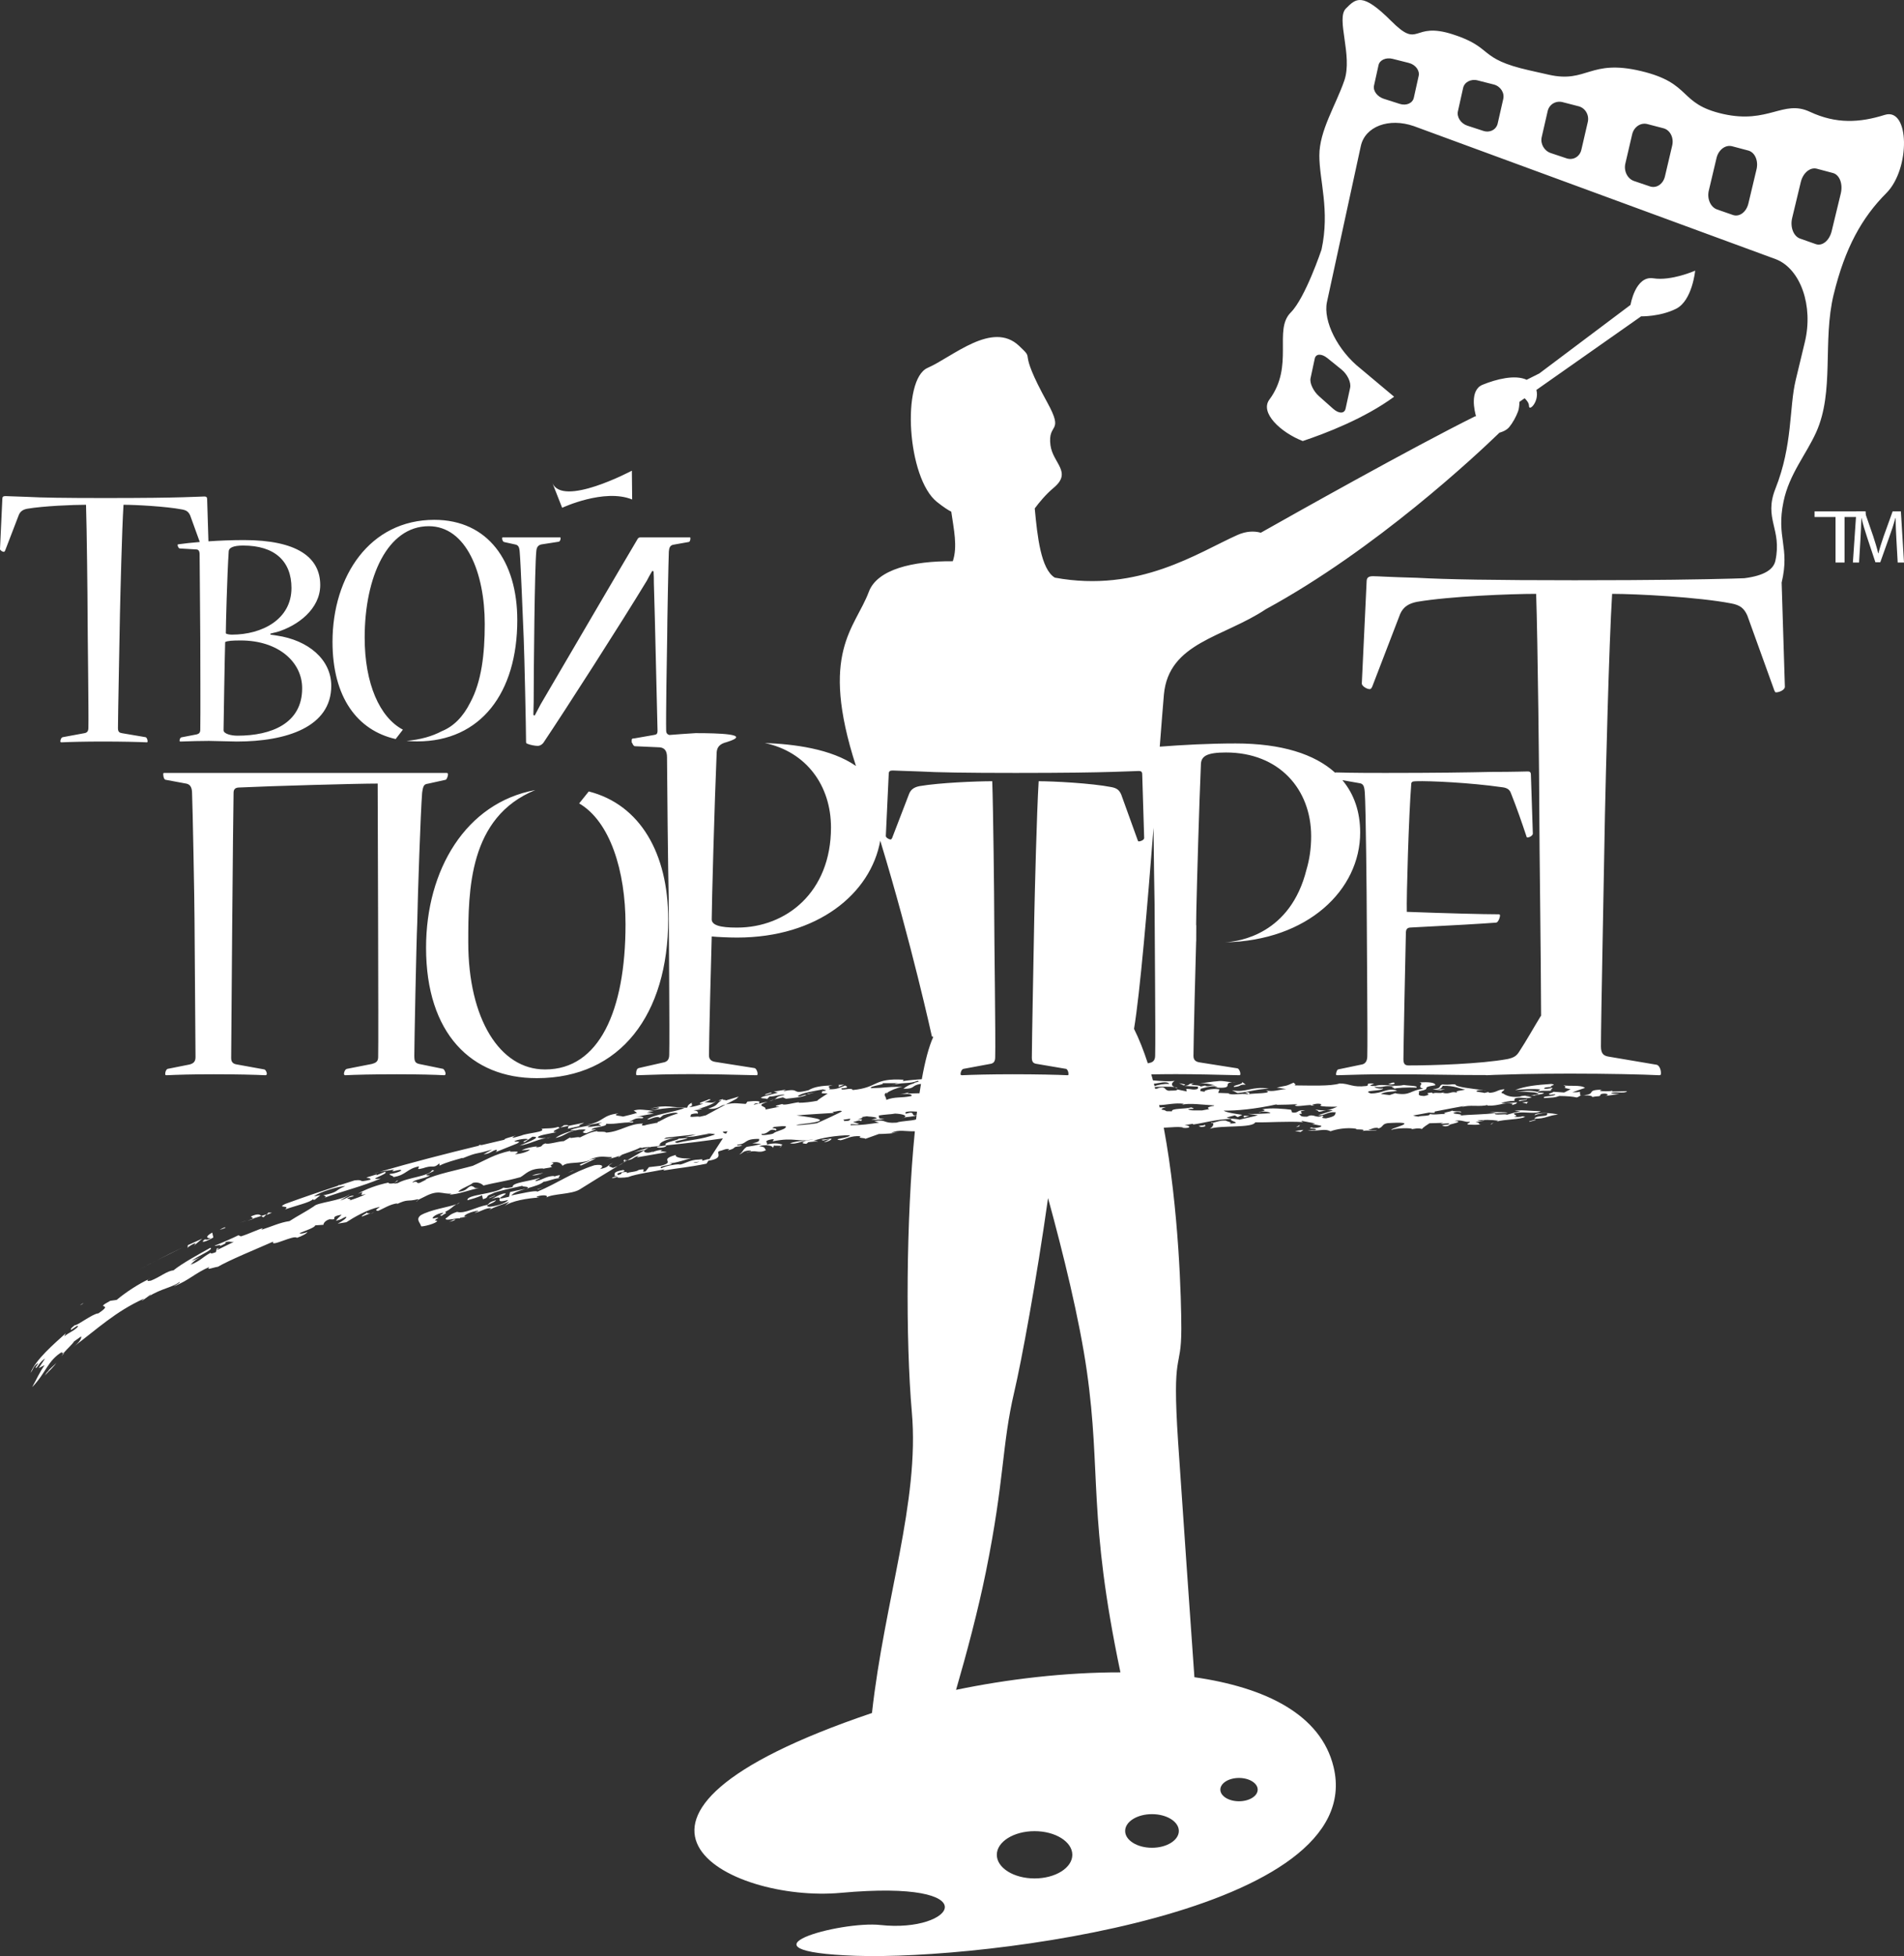 <?xml version="1.0" encoding="UTF-8"?>
<svg width="149px" height="153px" viewBox="0 0 149 153" version="1.1" xmlns="http://www.w3.org/2000/svg" xmlns:xlink="http://www.w3.org/1999/xlink">
    <rect x="0" y="0" width="149" height="153" fill="#333333" stroke="none"/>
    <!-- Generator: sketchtool 49.3 (51167) - http://www.bohemiancoding.com/sketch -->
    <title>7656F9E0-DD19-422C-A35F-FD68AAD3FC1A</title>
    <desc>Created with sketchtool.</desc>
    <defs></defs>
    <g id="Page-1" stroke="none" stroke-width="1" fill="none" fill-rule="evenodd">
        <g id="1200,-header-and-footer" transform="translate(-433, -566)" fill="#FFFFFF">
            <g id="logo-2" transform="translate(433, 566)">
                <path d="M119.655,87.714 L119.704,87.746 L120.19,87.605 L120.14,87.575 L119.655,87.714 Z M126.196,85.308 C125.921,85.384 125.393,85.357 125.208,85.329 C125.238,85.298 125.219,85.243 125.429,85.234 C123.983,85.229 125.043,85.592 123.843,85.668 C123.919,85.662 124.012,85.664 124.14,85.685 C124.433,85.664 124.691,85.764 124.58,85.813 C125.177,85.683 125.191,85.827 125.267,85.583 C125.649,85.46 126.061,85.621 125.624,85.725 L126.729,85.566 L126.068,85.533 C126.246,85.327 127.124,85.586 127.332,85.35 L126.135,85.377 L126.196,85.308 Z M123.634,85.391 C123.441,85.453 123.259,85.429 123.045,85.436 L124.035,85.092 C123.714,84.828 122.742,84.992 122.352,84.885 C122.835,85.122 121.967,85.006 122.909,85.198 L122.407,85.453 L121.559,85.395 C121.551,85.481 120.934,85.557 121.352,85.631 C121.433,85.618 121.594,85.592 121.725,85.599 C121.632,85.787 120.601,85.7 120.85,85.889 C121.52,85.835 121.621,85.877 122.032,85.723 C122.647,85.733 123.094,85.771 123.38,85.84 C123.562,85.809 123.586,85.695 123.82,85.668 L123.663,85.678 L123.634,85.391 Z M120.087,87.235 C120.394,87.126 120.586,87.064 121.064,87.069 C121.245,87.418 120.282,87.171 120.068,87.499 C120.945,87.525 121.209,87.221 121.927,87.185 C121.57,87.045 120.113,86.97 120.087,87.235 Z M116.68,87.961 L116.892,87.797 C116.75,87.867 116.628,87.926 116.68,87.961 Z M38.796,90.133 L38.612,90.224 C38.686,90.192 38.745,90.162 38.796,90.133 Z M35.146,95.571 C35.403,95.514 35.475,95.485 35.626,95.414 C35.555,95.315 35.348,95.507 35.146,95.571 Z M29.703,91.659 C29.532,91.705 29.356,91.76 29.161,91.844 L29.703,91.659 Z M34.838,94.79 C35.342,94.539 35.374,94.401 35.707,94.194 C35.078,94.425 33.675,94.615 32.916,95.058 C32.52,95.39 32.876,95.607 32.957,95.918 C33.043,95.97 34.215,95.695 34.208,95.479 C33.625,95.488 34.913,95.099 33.886,95.31 C33.763,95.21 34.196,94.92 34.69,94.856 C34.683,94.983 34.245,95.054 34.567,95.098 C34.851,94.878 34.994,94.939 34.838,94.79 Z M42.735,89.056 C42.843,89.032 42.956,89 43.093,88.944 C42.962,88.976 42.846,89.018 42.735,89.056 Z M118.542,86.107 L118.504,86.107 L118.487,86.165 L118.542,86.107 Z M120.33,85.455 C120.375,85.244 121.112,85.355 121.438,85.3 C121.202,85.251 121.554,85.163 121.482,85.09 C121.319,85.115 121.13,85.177 120.864,85.163 C120.739,85.07 121.142,85.001 121.461,85.033 C121.071,84.925 121.953,84.864 121.402,84.783 C120.225,84.864 119.393,84.945 118.566,85.26 C119.238,85.204 119.988,85.137 120.539,85.218 L120.311,85.402 C119.686,85.244 119.303,85.367 118.69,85.355 L120.066,85.443 C120.712,85.59 120.282,85.628 119.773,85.662 C119.897,85.664 120.011,85.674 120.042,85.706 C120.101,85.64 121.551,85.481 120.33,85.455 Z M119.44,85.707 L119.773,85.663 C119.65,85.66 119.526,85.677 119.44,85.707 Z M119.127,87.319 L119.162,87.325 L119.265,87.295 L119.127,87.319 Z M94.954,87.85 C94.913,87.814 94.854,87.785 94.77,87.779 C94.797,87.844 94.862,87.862 94.954,87.85 Z M91.918,85.023 C91.982,85.067 92.051,85.103 92.146,85.129 C92.136,85.082 92.051,85.05 91.918,85.023 Z M97.433,85.459 C97.533,85.51 97.77,85.564 97.659,85.622 C97.851,85.548 97.839,85.378 97.433,85.459 Z M116.101,85.277 L116.285,85.318 C116.245,85.292 116.174,85.283 116.101,85.277 Z M96.43,84.656 L96.762,84.638 C96.622,84.632 96.52,84.644 96.43,84.656 Z M112.794,85.28 L112.773,85.277 L112.659,85.304 L112.794,85.28 Z M43.68,88.142 C43.162,88.308 42.718,88.227 42.373,88.298 C42.78,88.54 41.223,88.624 40.814,88.816 L40.326,88.954 L40.138,88.996 C40.093,88.968 40.138,88.913 40.407,88.79 C40.183,88.904 39.39,89.053 39.487,89.143 L37.694,89.564 L37.526,89.549 C37.471,89.583 37.464,89.601 37.476,89.614 C34.875,90.243 32.28,90.91 29.703,91.659 C30.095,91.578 30.444,91.553 30.846,91.476 C30.313,91.849 31.502,91.329 31.383,91.574 C31.134,91.716 30.741,91.806 30.497,91.825 C30.439,91.947 30.791,91.942 30.787,92.068 C31.794,91.916 31.816,91.417 32.79,91.23 C32.786,91.36 32.517,91.541 33.138,91.36 L32.985,91.425 C33.951,91.03 33.832,91.481 34.381,90.999 L34.407,91.173 C34.83,90.929 35.715,90.708 36.211,90.561 L36.187,90.603 C37.54,90.057 36.965,90.368 38.522,89.913 L37.844,90.285 C38.406,90.242 38.479,89.995 38.874,89.925 C38.857,89.96 38.936,90.04 38.748,90.133 L40.459,89.445 C40.89,89.213 40.338,89.34 40.25,89.281 C40.395,89.131 41.244,89.016 41.31,89.113 C41.208,89.182 40.766,89.326 41.063,89.331 L41.664,88.913 C42.577,88.892 41.075,89.417 40.664,89.609 C41.563,89.452 41.788,89.212 42.735,89.01 C42.451,89.044 42.259,89.015 42.1,88.987 C42.026,88.799 42.931,88.693 43.564,88.553 C43.139,88.552 43.36,88.436 43.64,88.298 C43.69,88.28 43.725,88.263 43.747,88.246 L43.84,88.197 L43.763,88.213 C43.766,88.192 43.744,88.168 43.68,88.142 Z M15.858,97.102 C15.924,97.221 16.554,96.879 16.695,96.793 L16.609,96.411 C16.05,96.711 16.157,96.883 16.509,96.834 C16.008,97.138 16.144,96.751 15.858,97.102 Z M28.69,94.861 C28.654,94.92 28.212,95.11 28.334,95.155 L29.009,94.892 C28.847,94.933 28.773,94.895 28.69,94.861 Z M28.647,94.844 L28.72,94.873 C28.732,94.85 28.723,94.838 28.647,94.844 Z M17.194,96.195 C17.325,96.15 17.512,96.107 17.651,96.022 C17.629,95.937 17.341,96.107 17.194,96.195 Z M29.308,94.774 L29.009,94.959 C29.087,94.927 29.182,94.872 29.308,94.774 Z M14.694,97.625 L14.697,97.584 C14.661,97.619 14.653,97.64 14.694,97.625 Z M12.247,98.59 C11.796,98.818 11.389,99.032 10.971,99.264 C11.394,99.032 11.82,98.811 12.247,98.59 Z M6.255,102.083 C6.369,102.048 6.425,102.024 6.549,101.909 L6.255,102.083 Z M15.82,96.888 L14.7,97.394 L14.684,97.584 C14.767,97.503 15.13,97.252 15.309,97.246 L15.192,97.42 L15.82,96.888 Z M14.375,97.536 C13.661,97.873 12.953,98.229 12.247,98.59 C12.842,98.289 13.507,97.963 14.375,97.536 Z M3.737,107.315 L3.73,107.27 C3.656,107.377 3.568,107.475 3.506,107.591 C3.747,107.32 4.32,106.812 4.396,106.584 C4.312,106.769 3.81,107.088 3.737,107.315 Z M45.698,87.817 L44.498,88.061 C44.517,88.128 44.412,88.227 44.446,88.282 L45.425,88.07 C45.071,88.049 45.651,87.893 45.698,87.817 Z M30.114,91.659 L29.455,91.93 L29.494,91.85 L28.668,92.106 C28.871,92.172 29.001,92.141 28.997,92.27 C27.875,92.54 28.607,92.231 27.753,92.326 L26.52,92.721 L26.61,92.659 C26.506,92.692 26.465,92.72 26.436,92.751 C25.053,93.205 23.677,93.672 22.309,94.173 C21.59,94.527 22.794,94.239 22.3,94.602 C23.111,94.31 24.338,94.036 24.489,93.791 C24.485,93.827 24.508,93.857 24.632,93.838 L25.077,93.482 L24.575,93.577 C25.02,93.212 26.684,92.742 27.019,92.777 C26.103,93.131 26.639,93.202 25.302,93.497 C25.378,93.537 25.65,93.565 25.367,93.691 C26.869,93.143 28.267,92.825 29.8,92.181 C28.495,92.346 30.577,91.788 30.114,91.659 Z M25.367,93.691 L25.117,93.85 C25.231,93.785 25.307,93.735 25.367,93.691 Z M61.164,89.637 L60.984,89.775 C61.138,89.705 61.184,89.663 61.164,89.637 Z M35.707,94.235 C35.826,94.177 35.917,94.117 35.973,94.05 C35.862,94.117 35.781,94.177 35.707,94.235 Z M19.842,95.329 L19.819,95.305 L19.36,95.49 L19.842,95.329 Z M44.125,88.011 C44.092,88.061 43.973,88.128 43.84,88.197 L44.498,88.061 C44.482,88.013 44.4,87.983 44.125,88.011 Z M20.86,94.978 L20.448,95.108 C20.496,95.153 20.543,95.199 20.625,95.213 L20.86,94.978 Z M19.36,95.452 C19.184,95.5 18.989,95.562 18.756,95.642 L19.36,95.452 Z M21.002,94.843 L20.86,95.028 L21.28,94.86 L21.002,94.843 Z M19.631,95.149 L19.819,95.305 L20.448,95.108 C20.334,95.002 20.206,94.892 19.631,95.149 Z M64.402,85.356 L64.363,85.315 C64.258,85.344 64.314,85.356 64.402,85.356 Z M118.913,86.131 C119.105,86.071 119.583,86.076 119.49,85.946 C119.5,86.088 118.637,85.972 118.913,86.131 Z M101.783,88.539 L102.006,88.374 L101.336,88.468 L101.783,88.539 Z M101.421,88.168 L101.662,88.103 L101.721,87.988 L101.421,88.168 Z M94.224,87.928 C94.248,87.951 94.268,87.969 94.295,87.993 C94.292,87.978 94.268,87.954 94.224,87.928 Z M119.633,86.174 L119.12,86.233 L119.486,86.327 C119.512,86.277 119.5,86.2 119.633,86.174 Z M92.761,84.826 L92.262,84.721 L92.65,84.903 L92.761,84.826 Z M93.995,88.151 C94.421,88.124 94.343,88.045 94.266,87.966 C94.312,88.093 93.475,87.995 93.995,88.151 Z M96.567,85.021 C97.238,84.964 96.881,84.824 97.488,84.838 L97.192,84.626 C97.355,84.828 96.422,84.869 96.567,85.021 Z M108.641,84.801 C108.774,84.813 108.959,84.86 109.148,84.754 C109.105,84.569 108.803,84.754 108.641,84.801 Z M96.843,85.495 C97.839,85.388 98.281,85.199 99.294,85.148 C97.96,84.933 97.533,85.498 96.411,85.277 L96.843,85.495 Z M64.023,89.34 C63.987,89.378 63.929,89.419 63.839,89.469 C63.943,89.413 63.994,89.372 64.023,89.34 Z M63.163,85.57 L63.216,85.594 L63.803,85.429 L63.163,85.57 Z M16.958,97.661 L16.933,97.797 C16.994,97.71 17.3,97.524 16.958,97.661 Z M60.318,85.45 L59.84,85.603 L59.945,85.635 L60.425,85.481 L60.318,85.45 Z M52.139,89.585 L51.483,89.681 L51.406,89.731 C51.437,89.802 52.177,89.789 52.139,89.585 Z M44.453,91.721 L44.966,91.536 L44.762,91.59 L44.453,91.721 Z M65.705,84.987 L66.061,84.838 L65.608,84.856 C65.738,84.882 65.522,85.11 65.705,84.987 Z M65.042,89.061 L64.283,89.148 C64.493,89.296 64.493,89.12 64.937,89.119 L64.467,89.336 C64.861,89.316 65.149,89.093 65.042,89.061 Z M38.764,93.523 L38.708,93.515 L38.256,93.7 L38.313,93.71 L38.764,93.523 Z M41.641,91.93 C41.914,91.975 42.368,91.795 42.52,91.736 C41.979,91.857 42.206,91.768 41.641,91.93 Z M42.546,92.86 L42.038,93.034 L42.09,93.044 L42.546,92.86 Z M70.722,87.423 L70.538,87.532 C70.617,87.494 70.671,87.459 70.722,87.423 Z M48.768,90.949 L49.091,90.751 L48.912,90.765 C48.906,90.81 48.855,90.876 48.768,90.949 Z M48.856,90.698 L48.789,90.833 L48.972,90.812 C48.979,90.754 48.954,90.704 48.856,90.698 Z M47.957,90.955 C47.474,91.159 47.7,91.292 46.944,91.443 C47.22,91.28 47.249,91.028 46.519,91.142 C44.745,91.709 43.664,92.538 42.057,93.207 C41.962,93.067 40.65,93.388 40.006,93.506 C40.21,93.276 40.674,93.119 41.161,92.977 C40.849,93.032 40.314,93.147 39.918,93.235 L39.834,93.608 C38.066,94.055 40.207,93.236 39.378,93.363 C38.891,93.509 38.748,93.677 38.45,93.789 C39.83,93.35 38.358,94.252 39.76,93.855 C39.611,94.132 38.798,94.344 38.303,94.394 C37.704,94.297 38.738,94.119 38.81,93.872 C38.251,94.043 38.36,94.059 38.149,94.239 C37.243,94.401 36.375,94.966 35.767,94.79 C35.135,95.002 35.204,95.094 34.868,95.31 C34.856,95.535 35.662,95.255 36.033,95.291 C36.007,95.284 35.988,95.27 35.995,95.251 L36.565,95.163 C36.017,95.213 36.578,94.911 36.856,94.823 C37.058,94.764 37.464,94.653 37.426,94.733 L37.127,94.861 C37.543,94.837 37.966,94.467 38.422,94.498 C38.456,94.546 38.303,94.608 38.286,94.646 C38.722,94.373 39.183,94.277 39.86,93.997 L39.506,94.332 C40.006,93.931 41.301,93.717 42.218,93.667 C42.109,93.648 41.926,93.66 42.023,93.589 C42.534,93.42 42.96,93.499 42.746,93.673 C43.212,93.359 44.719,93.432 45.359,93.038 C46.345,92.414 47.339,91.816 48.339,91.208 L47.966,91.348 C47.636,91.194 47.481,91.247 47.957,90.955 Z M50.479,89.941 L50.779,89.763 C50.451,89.867 50.068,89.967 49.612,90.126 L50.479,89.941 Z M41.345,92.931 L41.161,93.01 L41.341,92.963 L41.345,92.931 Z M48.418,90.508 C48.52,90.432 48.596,90.399 48.696,90.323 L48.473,90.42 C48.402,90.462 48.368,90.494 48.418,90.508 Z M48.768,90.949 L48.339,91.208 C48.515,91.127 48.667,91.035 48.768,90.949 Z M32.723,93.86 L32.539,93.998 C32.656,93.951 32.701,93.904 32.723,93.86 Z M43.747,92.155 C43.557,92.099 44.261,91.735 43.3,92.044 C43.378,92.016 43.321,92.006 43.398,91.978 C42.735,91.987 42.528,92.258 41.983,92.376 C41.638,92.36 42.485,92.118 42.173,92.151 C41.507,92.379 40.008,92.511 40.131,92.837 C39.644,92.974 39.556,92.918 39.397,92.894 C38.698,93.416 36.465,93.426 36.585,93.881 C36.865,93.793 37.329,93.687 37.721,93.489 L37.794,93.798 C38.408,93.637 37.809,93.544 38.684,93.337 L38.424,93.382 C39.031,93.136 40.143,92.918 40.89,92.749 C40.826,92.86 41.368,92.763 41.315,92.931 C41.819,92.787 42.318,92.642 42.547,92.431 C42.875,92.414 43.328,92.172 43.747,92.155 Z M69.977,84.831 L69.793,84.902 C69.88,84.887 69.931,84.861 69.977,84.831 Z M43.931,92.155 L43.747,92.155 C43.782,92.169 43.841,92.172 43.931,92.155 Z M36.033,95.291 C36.086,95.312 36.159,95.323 36.211,95.335 C36.162,95.312 36.1,95.303 36.033,95.291 Z M50.13,90.368 C49.927,90.409 49.877,90.485 49.852,90.525 L52.177,90.119 C52.093,90.053 51.406,90.074 51.848,89.955 C51.634,89.908 51.038,90.084 50.964,90.202 L51.116,90.057 C50.605,90.295 50.189,90.077 50.524,89.929 L50.479,89.941 L49.091,90.751 C49.642,90.691 49.476,90.489 50.13,90.368 Z M102.874,86.437 L102.627,86.431 L102.582,86.467 C102.631,86.508 102.791,86.458 102.874,86.437 Z M97.768,87.29 C97.685,87.313 97.14,87.175 97.366,87.405 L97.768,87.29 Z M51.544,87.751 L51.532,87.71 L51.337,87.895 L51.34,87.892 L51.544,87.751 Z M69.444,85.491 L69.347,85.568 C69.435,85.544 69.473,85.515 69.444,85.491 Z M103.202,86.958 C103.416,86.958 103.563,86.868 103.78,86.835 C103.535,86.86 103.252,86.845 102.924,86.774 C103.026,86.823 103.181,86.893 103.202,86.958 Z M57.808,85.771 L56.772,86.084 C56.902,85.986 56.396,86.082 56.607,85.958 C56.529,85.982 56.153,86.068 56.263,86.096 L56.479,86.058 C55.954,86.373 56.305,86.414 55.409,86.722 C56.001,86.777 56.232,86.615 56.52,86.464 L56.793,86.39 L57.625,85.946 L57.808,85.771 Z M60.577,85.989 L60.2,86.136 C60.389,86.092 60.496,86.042 60.577,85.989 Z M4.997,105.808 L4.814,106.062 C5.032,105.851 5.042,105.808 4.997,105.808 Z M6.854,48.049 C6.854,49.346 6.946,55.806 6.917,56.918 C6.917,57.229 6.792,57.319 6.578,57.352 L4.907,57.661 C4.785,57.691 4.723,57.879 4.723,58.001 C4.723,58.032 4.754,58.063 4.816,58.063 C5.465,58.032 6.67,58.001 8.026,58.001 C9.509,58.001 10.868,58.032 11.486,58.063 C11.548,58.063 11.548,58.032 11.548,57.972 C11.548,57.846 11.486,57.691 11.394,57.661 L9.571,57.352 C9.356,57.319 9.231,57.261 9.231,56.95 C9.231,55.991 9.356,49.992 9.387,48.015 C9.418,46.593 9.54,41.461 9.665,39.482 C10.591,39.482 12.999,39.607 14.265,39.852 C14.607,39.917 14.757,40.039 14.884,40.319 L15.634,42.393 C14.974,42.446 14.405,42.512 13.976,42.572 C13.925,42.572 13.899,42.596 13.899,42.621 C13.899,42.721 13.976,42.9 14.077,42.9 L15.344,42.975 C15.544,42.975 15.621,43.105 15.621,43.382 C15.621,44.523 15.673,48.549 15.673,49.943 C15.673,50.958 15.697,56.149 15.673,57.064 C15.673,57.318 15.571,57.392 15.394,57.442 L14.204,57.672 C14.101,57.696 14.052,57.824 14.052,57.952 C14.052,57.974 14.077,58.001 14.128,58.001 C14.81,57.974 15.823,57.952 16.355,57.952 C16.833,57.952 18.002,58.001 18.53,58.001 C22.428,58.001 25.923,56.86 25.923,53.644 C25.923,51.564 24.097,50.07 21.67,49.714 C21.568,49.69 21.34,49.667 21.162,49.64 L21.162,49.564 C21.34,49.513 21.542,49.464 21.67,49.436 C23.291,48.954 25.06,47.639 25.06,45.762 C25.06,43.585 23.237,42.243 19.088,42.243 C18.133,42.243 17.173,42.282 16.312,42.342 L16.21,39.05 C16.21,38.894 16.15,38.834 15.996,38.834 C15.81,38.834 15.44,38.864 14.297,38.894 C13.184,38.927 11.332,38.955 8.213,38.955 C5.094,38.955 3.242,38.927 2.132,38.864 C1.017,38.834 0.616,38.803 0.432,38.803 C0.245,38.803 0.183,38.864 0.183,39.019 L0,42.946 C0,43.04 0.183,43.163 0.307,43.163 C0.338,43.163 0.368,43.13 0.4,43.068 L1.481,40.256 C1.605,39.979 1.821,39.852 2.132,39.793 C3.395,39.576 5.741,39.482 6.732,39.482 C6.792,41.275 6.854,46.842 6.854,48.049 Z M17.898,43.129 C17.898,42.851 18.252,42.672 19.01,42.672 L19.036,42.672 C21.492,42.672 22.809,43.888 22.809,45.992 C22.809,48.448 20.506,49.64 18.15,49.64 C18.002,49.64 17.746,49.614 17.672,49.539 C17.672,48.981 17.774,44.978 17.898,43.129 Z M17.62,50.221 C17.798,50.12 18.202,50.095 18.836,50.095 C21.796,50.095 23.645,51.793 23.645,53.821 L23.645,53.846 C23.645,56.583 21.238,57.544 18.582,57.544 C18.076,57.544 17.494,57.392 17.494,57.115 C17.494,56.759 17.594,50.906 17.62,50.221 Z M49.471,39.069 L49.448,36.816 C49.448,36.816 43.992,39.718 43.221,37.758 L43.992,39.718 C43.992,39.718 47.282,38.177 49.471,39.069 Z M29.593,82.685 C29.593,83.069 29.363,83.145 29.096,83.221 L27.145,83.604 C26.995,83.642 26.917,83.874 26.917,83.988 C26.917,84.064 26.955,84.102 27.033,84.102 C27.684,84.064 29.325,84.026 31.044,84.026 C32.653,84.026 34.141,84.064 34.752,84.102 C34.826,84.102 34.868,84.064 34.868,83.988 C34.868,83.834 34.752,83.642 34.676,83.604 L32.803,83.221 C32.498,83.145 32.422,83.031 32.422,82.571 C32.422,81.804 32.574,73.886 32.653,72.165 C32.688,70.061 32.917,63.479 33.033,62.023 C33.109,61.451 33.185,61.336 33.49,61.299 L34.868,60.994 C34.944,60.994 35.059,60.724 35.059,60.571 C35.059,60.495 35.02,60.457 34.944,60.457 L12.854,60.457 C12.775,60.457 12.775,60.495 12.775,60.571 C12.775,60.763 12.854,60.994 12.967,60.994 L14.61,61.299 C14.917,61.375 15.031,61.645 15.031,62.063 C15.071,62.865 15.223,70.558 15.223,72.01 C15.223,73.465 15.3,81.308 15.3,82.685 C15.3,83.069 15.107,83.185 14.84,83.261 L13.12,83.604 C13.006,83.642 12.929,83.834 12.929,83.988 C12.929,84.064 12.929,84.102 13.043,84.102 C13.847,84.064 15.107,84.026 16.714,84.026 C18.509,84.026 20.001,84.064 20.764,84.102 C20.841,84.102 20.879,84.064 20.879,83.988 C20.879,83.834 20.764,83.642 20.65,83.642 L18.547,83.261 C18.278,83.221 18.09,83.107 18.09,82.761 C18.09,81.576 18.24,63.547 18.278,62.017 C18.278,61.748 18.394,61.596 18.737,61.596 C21.069,61.482 27.911,61.289 29.555,61.289 C29.555,62.209 29.631,81.615 29.593,82.685 Z M147.494,8.986 C145.539,9.599 143.704,9.713 141.627,8.741 C139.551,7.77 138.396,9.713 134.849,8.916 C131.303,8.116 132.458,6.522 128.428,5.56 C124.394,4.598 124.207,6.522 121.207,5.846 L119.697,5.506 C115.594,4.585 116.93,3.73 113.693,2.688 C110.459,1.644 111.132,3.906 108.871,1.644 C106.607,-0.618 106.119,-0.132 105.325,0.666 C104.529,1.462 105.872,4.334 105.204,6.294 C104.529,8.25 103.247,10.212 103.247,12.169 C103.247,14.124 104.082,16.443 103.418,19.519 C103.418,19.519 102.156,23.293 101.008,24.444 C99.634,25.817 101.305,28.606 99.337,31.255 C98.572,32.282 100.224,33.825 101.947,34.497 C103.709,33.911 106.794,32.729 109.098,31.031 L106.469,28.828 C104.698,27.436 103.521,25.114 103.844,23.619 L106.492,11.425 C106.827,9.89 108.686,9.188 110.645,9.866 L138.974,20.276 C140.911,21.029 141.921,23.933 141.241,26.753 L140.528,29.715 C140.001,31.897 140.307,34.781 138.936,38.229 C138.001,40.596 139.471,41.368 138.936,43.856 C138.79,44.536 138.077,45.026 136.506,45.227 C136.219,45.239 135.902,45.246 135.548,45.258 C133.293,45.32 129.539,45.386 123.218,45.386 C116.897,45.386 113.144,45.32 110.888,45.194 C108.636,45.135 107.823,45.069 107.445,45.069 C107.072,45.069 106.946,45.194 106.946,45.507 L106.57,53.465 C106.57,53.653 106.946,53.903 107.196,53.903 C107.26,53.903 107.324,53.842 107.383,53.715 L109.575,48.015 C109.827,47.451 110.262,47.199 110.888,47.074 C113.455,46.637 118.211,46.45 120.213,46.45 C120.339,50.081 120.463,61.359 120.463,63.805 C120.463,65.931 120.589,74.919 120.601,79.461 C120.577,79.469 120.551,79.499 120.529,79.549 C119.992,80.427 119.459,81.386 118.884,82.263 C118.69,82.571 118.501,82.723 117.969,82.837 C115.866,83.221 112.117,83.336 110.248,83.336 C109.941,83.336 109.827,83.221 109.827,82.837 C109.827,82.149 109.979,74.421 110.018,73.006 C110.018,72.702 110.093,72.546 110.438,72.546 C113.535,72.393 116.122,72.241 117.078,72.165 C117.232,72.165 117.386,71.779 117.386,71.589 C117.386,71.551 117.346,71.513 117.272,71.513 C116.122,71.513 113.189,71.437 110.093,71.322 C110.055,70.213 110.248,63.709 110.438,61.336 C110.438,61.181 110.514,61.105 110.819,61.105 C111.891,61.068 115.064,61.221 117.47,61.565 C117.89,61.605 118.119,61.72 118.233,62.023 C118.69,63.17 119.077,64.284 119.459,65.431 C119.459,65.469 119.495,65.506 119.533,65.506 C119.688,65.506 119.954,65.356 119.954,65.203 L119.802,60.571 C119.802,60.418 119.724,60.341 119.573,60.341 C119.343,60.341 118.501,60.377 116.743,60.377 C114.984,60.418 112.309,60.457 108.413,60.457 C107.417,60.457 105.888,60.457 104.552,60.418 C104.514,60.418 104.493,60.428 104.486,60.442 C102.877,58.98 100.283,58.151 96.689,58.151 C94.637,58.151 92.491,58.266 90.758,58.402 C90.895,56.623 91.007,55.184 91.083,54.327 C91.454,50.249 95.736,49.868 99.064,47.648 C107.688,42.955 115.528,35.597 117.351,33.836 L117.356,33.837 C117.356,33.837 117.834,33.731 118.104,33.409 C118.369,33.09 118.637,32.609 118.797,32.181 C118.87,31.985 118.898,31.693 118.908,31.43 L119.31,31.15 C119.484,31.313 119.654,31.527 119.654,31.753 C119.654,32.213 120.474,31.41 120.232,30.5 L128.429,24.743 C128.429,24.743 129.903,24.782 131.169,24.149 C132.432,23.515 132.658,21.17 132.658,21.17 C132.658,21.17 130.796,21.992 129.384,21.768 C127.972,21.544 127.599,23.848 127.599,23.848 L120.462,29.209 L119.471,29.706 C118.559,29.279 117.073,29.664 116.02,30.095 C114.984,30.519 115.399,32.182 115.513,32.576 L115.456,32.553 C110.426,35.049 101.125,40.281 98.667,41.668 C98.127,41.516 97.507,41.549 96.843,41.843 C93.76,43.216 89.12,46.397 82.547,45.182 C81.461,44.529 81.178,41.969 80.976,39.768 C81.33,39.288 81.846,38.664 82.454,38.156 C83.935,36.921 82.395,36.248 82.205,34.823 C81.969,33.014 83.317,33.96 81.962,31.49 C79.452,26.927 81.161,28.383 79.742,27.045 C77.645,25.073 74.562,27.91 72.591,28.775 C70.528,29.677 70.987,37.413 73.329,39.265 C73.868,39.691 74.217,39.91 74.443,40.023 C74.641,41.415 74.949,42.751 74.562,43.899 C71.432,43.869 68.65,44.531 67.992,46.288 C66.915,49.167 64.095,50.997 66.986,59.916 C65.049,58.557 62.084,58.198 59.848,58.116 C63.119,58.807 65.03,61.46 65.03,64.725 C65.03,69.784 61.531,72.554 57.687,72.554 L57.642,72.554 C56.389,72.554 55.656,72.381 55.697,71.862 C55.697,70.824 55.913,62.821 56.085,58.842 C56.115,58.446 56.312,58.181 56.879,58.044 C56.881,58.044 56.885,58.041 56.886,58.041 C58.921,57.408 56.187,57.344 54.43,57.344 C53.702,57.389 53.009,57.437 52.379,57.489 C52.231,57.439 52.131,57.369 52.131,57.117 C52.105,56.313 52.181,51.084 52.21,49.887 C52.21,48.823 52.314,43.67 52.341,43.15 C52.364,42.863 52.417,42.656 52.704,42.605 L53.872,42.397 C53.974,42.397 54.028,42.266 54.028,42.112 C54.028,42.057 54.028,42.032 53.974,42.032 L50.156,42.032 C50.027,42.032 49.949,42.057 49.896,42.16 C48.729,44.115 43.971,52.254 42.309,55.089 C42.18,55.323 41.997,55.686 41.841,55.974 L41.74,55.921 C41.74,55.583 41.764,55.195 41.764,54.881 C41.764,52.538 41.841,44.295 41.971,43.096 C41.997,42.787 42.128,42.629 42.387,42.58 L43.738,42.37 C43.816,42.345 43.871,42.215 43.871,42.112 C43.871,42.057 43.871,42.032 43.816,42.032 L39.373,42.032 C39.295,42.032 39.295,42.057 39.295,42.112 C39.295,42.215 39.347,42.37 39.452,42.397 L40.283,42.58 C40.542,42.629 40.647,42.734 40.674,43.228 C40.752,44.115 40.908,48.196 40.985,49.966 C41.037,51.136 41.167,57.092 41.167,58.028 C41.167,58.108 41.192,58.158 41.296,58.185 C41.479,58.265 41.867,58.341 42.078,58.341 C42.231,58.341 42.387,58.265 42.518,58.108 C44.23,55.558 48.622,48.717 50.624,45.412 C50.727,45.206 50.883,44.921 51.04,44.659 L51.145,44.685 C51.169,45.048 51.169,45.36 51.169,45.594 C51.249,47.936 51.428,56.313 51.456,57.145 C51.456,57.406 51.377,57.456 51.195,57.484 L49.685,57.748 C49.643,57.753 49.602,57.756 49.562,57.762 C49.476,57.762 49.431,57.806 49.431,57.89 C49.431,57.911 49.435,57.936 49.438,57.958 C49.431,57.983 49.429,58.007 49.429,58.028 C49.429,58.074 49.435,58.095 49.469,58.102 C49.516,58.246 49.605,58.367 49.692,58.367 L51.637,58.455 C52.025,58.496 52.198,58.755 52.198,59.231 C52.198,60.529 52.285,68.532 52.328,70.219 C52.328,72.034 52.414,80.943 52.371,82.502 C52.371,82.936 52.155,83.063 51.896,83.107 L49.994,83.539 C49.823,83.58 49.78,83.798 49.78,83.971 C49.78,84.059 49.78,84.102 49.864,84.102 C50.986,84.059 52.457,84.016 54.057,84.016 C55.656,84.016 57.425,84.059 59.196,84.102 C59.284,84.102 59.284,84.059 59.284,83.971 C59.284,83.798 59.154,83.539 59.022,83.539 L55.999,83.063 C55.697,83.019 55.481,82.891 55.481,82.545 C55.481,81.465 55.656,74.544 55.697,73.247 C56.085,73.289 57.036,73.333 57.687,73.333 C63.976,73.333 68.148,69.9 68.886,65.754 C71.322,73.737 72.927,81.068 72.927,81.068 C72.927,81.068 72.964,81.08 73.038,81.099 C72.691,81.85 72.39,82.998 72.137,84.413 C71.684,84.441 71.206,84.482 70.638,84.562 L70.721,84.453 C68.3,84.313 68.764,85.07 66.729,85.26 C66.648,85.014 65.786,85.377 65.841,85.129 C66.459,85.09 66.327,85.006 66.138,84.906 C65.788,85.025 65.572,85.222 64.875,85.203 C65.117,85.049 64.499,85.006 65.172,84.89 C64.233,84.931 63.722,85.006 63.266,85.277 C61.771,85.654 62.781,85.053 61.284,85.355 L61.493,85.232 L60.558,85.379 L60.882,85.467 L59.791,85.747 C59.127,85.977 60.088,85.866 60.012,85.982 L60.218,85.771 C60.674,85.764 61.288,85.529 61.397,85.65 C60.667,85.761 60.858,85.885 60.577,85.989 L61.265,85.833 L61.509,85.941 C62.203,85.866 62.74,85.827 63.138,85.637 C62.84,85.597 62.683,85.82 62.417,85.747 C62.729,85.472 63.591,85.37 64.419,85.204 C64.449,85.256 64.716,85.244 64.607,85.305 C64.592,85.325 64.445,85.339 64.362,85.339 C64.436,85.431 63.974,85.547 64.77,85.526 C64.502,85.718 63.941,86.043 63.97,86.098 C63.518,86.19 62.876,86.265 62.503,86.255 L62.527,86.217 C62.127,86.241 61.309,86.506 61.222,86.352 C60.984,86.419 60.32,86.547 61.014,86.559 L59.9,86.787 C60.052,86.476 58.982,86.552 60.071,86.174 C60.031,86.181 59.626,86.271 58.977,86.409 L59.002,86.378 L59.082,86.317 C59.217,86.305 59.296,86.283 59.325,86.335 C59.693,86.075 59.108,86.101 58.49,86.165 L58.364,86.345 C57.825,86.326 57.485,86.217 56.793,86.39 L55.233,87.24 L54.756,87.349 C54.528,87.282 53.816,87.472 54.073,87.237 C53.986,87.171 54.223,87.092 54.544,87.085 C54.596,87.095 54.52,87.121 54.575,87.136 C54.646,87.021 54.667,86.894 54.266,86.843 C54.663,86.805 54.717,86.819 54.979,86.706 L54.58,86.742 C55.162,86.622 56.03,86.257 55.997,86.12 C55.845,86.345 55.438,86.202 55.115,86.214 C55.354,86.141 55.854,85.954 55.454,85.989 C55.324,86.089 54.263,86.36 55.039,86.326 C54.723,86.43 54.304,86.585 53.929,86.592 C54.347,86.423 54.052,86.4 54.15,86.248 C53.786,86.426 53.819,86.566 53.769,86.642 C52.647,86.654 52.139,86.36 50.929,86.706 C50.772,86.76 51.67,86.518 51.575,86.672 C50.709,87.05 50.362,86.635 49.593,86.863 L49.852,87.047 C49.618,87.128 49.034,87.27 48.748,87.337 C48.658,87.275 47.8,87.275 48.402,87.092 C47.044,87.214 47.308,87.79 45.765,88.006 C46.485,87.93 46.562,87.902 47.12,87.793 C46.55,88.032 47.046,87.911 47.008,88.075 C46.626,88.001 45.501,88.343 46.252,88.016 C45.775,88.09 44.822,88.263 44.622,88.4 L45.052,88.391 C44.367,88.526 43.721,88.799 43.474,89.013 C44.318,88.821 44.232,88.547 45.318,88.355 C46.518,88.28 45.068,88.564 45.879,88.636 L46.681,88.317 L46.284,88.367 C46.369,88.125 47.579,88.146 47.424,87.897 C48.309,87.943 48.537,87.769 49.505,87.8 C49.711,87.672 49.369,87.727 49.103,87.758 C49.576,87.686 49.557,87.42 50.205,87.472 C50.527,87.449 50.272,87.268 49.714,87.366 C50.191,87.292 50.639,87.171 51.173,87.109 L50.605,87.033 L51.161,86.931 L50.674,86.915 C51.734,86.701 52.961,86.552 53.558,86.684 C52.666,87.005 51.121,87.178 50.641,87.562 C50.859,87.61 51.34,87.228 51.649,87.43 L51.901,87.226 C52.219,87.123 52.956,86.943 53.047,87.092 C52.179,87.349 51.97,87.527 51.544,87.738 C51.547,87.772 51.47,87.8 51.34,87.833 L51.328,87.838 L51.337,87.835 C51.078,87.893 50.646,87.952 50.408,88.035 C50.091,88.052 50.289,87.924 50.317,87.886 C49.219,87.873 48.572,88.512 47.431,88.591 C47.393,88.453 46.521,88.588 46.776,88.465 C46.114,88.552 45.784,88.785 45.376,88.972 C45.257,88.865 44.375,89.136 44.676,88.93 L44.12,89.259 C43.694,89.269 42.861,89.549 42.687,89.431 C42.249,89.573 42.61,89.677 41.973,89.746 C41.995,89.704 41.94,89.694 42.073,89.673 C41.776,89.666 41.092,89.811 40.82,89.981 C41.265,89.925 40.93,89.998 41.456,89.913 C41.463,90.003 40.904,90.252 40.293,90.28 C41.051,89.889 39.609,90.209 39.962,90.008 C38.679,90.281 38.009,90.739 36.999,91.187 C35.758,91.533 34.183,91.821 33.259,92.274 L33.387,92.25 L32.841,92.523 C32.505,92.609 32.776,92.3 32.27,92.497 C32.391,92.253 33.169,92.222 33.663,91.937 C32.7,91.992 34.46,91.522 33.815,91.529 C33.568,92.016 31.875,92.099 31.139,92.535 C30.356,92.711 31.445,92.269 31.057,92.352 L30.844,92.549 C30.528,92.601 30.416,92.587 30.401,92.499 C29.563,92.67 28.642,92.995 28.008,93.373 C28.868,93.022 27.767,93.651 28.637,93.388 C28.393,93.537 27.837,93.746 27.302,93.914 C27.803,93.696 26.524,93.845 27.692,93.561 C27.475,93.413 27.135,93.769 26.615,93.895 C26.857,93.746 27.401,93.449 27.344,93.444 C26.651,93.929 24.818,94.059 24.582,94.344 C24.081,94.691 23.272,95.11 22.655,95.512 C21.939,95.609 21.221,95.946 20.456,96.191 L20.565,96.065 C20.125,96.184 19.493,96.509 18.851,96.706 L18.658,96.618 C18.243,96.827 17.453,97.176 16.799,97.432 C16.826,97.515 17.422,97.258 17.177,97.474 C17.505,97.342 17.77,97.216 17.619,97.176 C17.945,97.045 18.01,97.173 18.302,97.131 L17.084,97.728 C16.983,97.757 16.942,97.759 16.93,97.75 L16.899,97.937 C16.574,98.068 16.464,98.068 16.493,97.982 C15.82,98.341 15.665,98.645 14.914,98.922 C15.166,98.659 15.333,98.483 15.851,98.255 L15.014,98.619 C15.333,98.31 16.802,97.715 16.46,97.601 C15.575,98.097 14.279,98.794 13.571,99.366 C13.072,99.402 12.533,99.884 11.814,100.166 C11.703,100.18 11.468,100.244 11.562,100.107 L11.75,100.003 C10.818,100.43 9.834,101.087 9.128,101.676 L8.629,101.745 C7.251,102.492 9.024,101.837 7.697,102.728 C7.255,102.744 6.003,103.727 5.864,103.646 C5.629,103.836 5.513,103.91 5.558,104.03 C5.784,103.885 6.25,103.508 6.055,103.819 C5.65,104.187 5.365,104.235 5.035,104.527 C5.035,104.479 5.215,104.197 5.099,104.327 C4.312,105.044 2.769,106.35 2.396,107.38 C2.629,107.078 2.548,106.941 2.959,106.629 C3.014,106.694 2.808,106.87 2.776,106.992 C2.922,107.047 3.06,106.542 3.526,106.262 L3.031,107.009 L3.494,106.777 C3.1,107.316 2.833,107.944 2.517,108.498 C3.602,107.391 3.711,106.428 4.875,105.733 C4.747,105.906 4.932,105.808 4.997,105.808 C5.272,105.485 5.653,105.158 5.798,104.921 L6.347,104.534 C6.395,104.614 6.3,104.928 5.764,105.334 C7.65,103.919 9.022,102.601 11.232,101.59 C11.342,101.579 10.971,101.783 11.146,101.724 C11.372,101.559 11.736,101.313 11.805,101.223 C11.788,101.273 11.745,101.346 11.593,101.427 C12.665,100.764 13.39,100.743 14.061,100.273 C14.146,100.354 13.533,100.603 13.643,100.598 C14.791,100.142 15.247,99.59 16.393,99.094 C16.075,99.402 16.705,99.126 17.051,99.084 C17.941,98.566 19.956,97.738 21.382,97.114 C21.123,97.603 23.013,96.558 23.237,96.82 C23.565,96.71 24.054,96.478 24.048,96.35 C23.888,96.47 23.413,96.532 23.453,96.447 C23.921,96.254 24.649,96.012 24.668,95.842 L25.312,95.801 C25.308,95.673 25.455,95.471 25.785,95.367 C26.61,95.428 25.636,95.18 26.736,95.013 C26.534,95.205 26.351,95.365 26.296,95.488 C26.809,95.355 26.72,95.31 27.067,95.168 C27.214,95.227 26.79,95.523 26.425,95.711 L27.105,95.6 C27.675,95.229 28.685,94.624 29.722,94.394 C29.586,94.551 29.258,94.643 29.567,94.719 C29.991,94.551 30.516,94.182 31.124,94.118 C31.046,94.152 31.101,94.159 31.027,94.194 C31.994,93.741 31.8,94.021 32.729,93.793 L32.7,93.86 L33.235,93.598 C34.343,93.012 34.595,93.425 35.336,93.359 L35.182,93.423 C35.676,93.492 37.06,92.963 37.486,92.936 C36.955,92.946 37.29,92.867 36.874,92.763 C36.442,92.917 36.634,93.115 35.874,93.223 C35.924,93.013 36.843,92.715 36.999,92.523 C37.412,92.405 37.766,92.635 37.83,92.732 C38.86,92.466 39.466,92.424 40.725,92.075 C41.151,91.845 41.413,91.374 42.534,91.394 L42.489,91.474 C42.501,91.346 43.013,91.389 43.21,91.253 C42.798,91.132 43.64,91.028 43.15,90.94 C43.771,90.796 43.933,91.042 44.028,91.187 C44.417,90.831 45.29,91.076 46.215,90.731 C46.065,90.876 45.03,91.118 45.485,91.159 L46.65,90.606 L46.105,90.712 C46.999,90.33 47.308,90.52 47.864,90.503 C47.986,90.565 47.638,90.658 47.368,90.706 C47.66,90.663 48.112,90.541 48.473,90.408 C48.739,90.264 49.704,89.988 50.072,89.773 L50.236,89.763 L50.168,89.81 L50.37,89.751 L50.876,89.71 L50.779,89.763 L50.964,89.701 L51.483,89.651 L51.739,89.538 L51.608,89.556 C51.622,89.336 52.214,89.082 52.951,88.987 C52.897,88.987 52.512,89.024 51.955,89.081 L52.129,88.982 C52.956,88.892 53.734,88.809 54.461,88.73 C54.202,88.811 53.936,88.889 53.61,88.92 C54.409,89.01 55.55,88.507 55.959,88.735 C54.815,89.153 54.232,89.106 53.003,89.392 C52.333,89.286 53.781,89.136 53.803,89.01 L53.087,89.065 C53.203,89.176 51.729,89.362 52.139,89.585 C53.697,89.431 55.238,89.234 56.57,89.039 L55.505,90.679 C55.509,90.7 55.488,90.731 55.435,90.788 L55.505,90.679 C55.495,90.62 55.233,90.713 54.939,90.8 C54.989,90.724 55.045,90.634 54.691,90.7 C53.954,90.701 53.608,91.057 53.085,91.113 L53.241,91.059 C52.742,91.076 52.119,91.187 51.765,91.375 C51.326,91.185 53.163,91.083 52.371,90.987 C52.921,90.985 53.665,90.679 54.081,90.603 C53.374,90.655 52.732,90.506 52.904,90.33 C51.428,90.731 52.994,90.869 51.698,91.185 L50.784,91.291 L50.522,91.626 C49.977,91.723 50.815,91.342 49.987,91.508 C49.783,91.678 49.224,91.654 49.074,91.768 C49.088,91.702 49.086,91.629 48.656,91.704 C48.634,91.743 48.692,91.842 48.356,91.902 C48.074,91.673 49.209,91.688 48.77,91.51 C47.812,91.685 48.202,91.861 48.076,91.992 C48.107,91.978 48.162,91.982 48.257,91.968 C48.263,92.058 47.845,92.058 47.91,92.158 C48.071,92.136 48.228,92.079 48.364,92.027 C48.093,92.168 48.87,92.12 49.16,92.067 C49.801,91.813 51.18,91.638 52.084,91.443 C52.005,91.47 51.853,91.524 51.96,91.55 C53.26,91.329 53.81,91.318 55.29,91.018 L55.433,90.791 C56.736,90.589 55.978,90.14 56.287,90.04 C56.576,89.981 56.805,89.815 57.071,89.884 L56.945,89.984 C57.751,89.789 57.171,89.729 57.906,89.656 C58.478,89.452 57.38,89.694 57.741,89.525 C58.53,89.466 58.171,89.065 59.412,89.081 C59.362,89.155 59.579,89.3 58.87,89.423 L59.586,89.476 C58.773,89.659 59.27,89.571 58.436,89.704 C58.076,89.96 58.184,90.077 57.851,90.299 C58.162,90.202 58.076,90.052 58.549,89.998 C59.127,89.972 58.473,90.109 58.426,90.183 C59.148,89.846 59.294,90.28 59.938,89.967 C59.778,89.746 59.907,89.735 59.405,89.649 C59.874,89.511 60.504,89.585 60.484,89.801 L60.561,89.601 C60.679,89.637 61.06,89.594 61.091,89.637 L61.241,89.528 C60.872,89.424 60.579,89.383 59.98,89.538 C60.209,89.378 59.603,89.259 60.389,89.113 C60.73,89.077 60.442,89.217 60.472,89.271 C62.23,88.92 62.289,89.366 63.675,89.106 C63.337,89.222 62.469,89.203 61.816,89.421 C62.241,89.538 62.681,89.264 63.076,89.238 C62.736,89.366 62.686,89.438 63.104,89.466 L63.263,89.336 C63.506,89.314 63.945,89.253 63.984,89.307 C63.991,89.259 63.882,89.241 63.653,89.229 C64.255,89.013 65.41,88.804 66.515,88.794 C66.458,89.037 64.968,89.079 65.781,89.188 C66.223,89.103 66.565,88.809 67.355,88.873 C67.036,89.044 67.721,88.987 67.719,89.077 L68.774,88.699 C69.299,88.688 69.901,88.664 70.378,88.55 C70.219,88.59 70.008,88.609 69.744,88.612 C70.343,88.324 70.892,88.512 71.593,88.486 C70.906,95.348 70.863,104.814 71.358,110.468 C71.973,117.417 69.209,125.208 68.237,133.987 C43.966,142.19 57.08,148.85 65.802,148.053 C77.564,146.982 74.707,151.208 68.902,150.569 C65.81,150.223 56.943,152.625 66.984,152.978 C77.025,153.327 107.1,149.587 104.362,138.213 C103.369,134.084 99.004,131.98 93.47,131.187 C93.176,127.023 92.564,118.296 92.196,112.813 C91.704,105.407 92.446,107.365 92.446,103.928 C92.446,101.714 92.267,94.602 91.072,88.206 C91.632,88.187 92.272,88.101 92.607,88.197 L92.522,88.211 C93.208,88.299 93.23,88.035 92.7,88.006 L93.349,87.9 L93.372,87.956 C94.229,87.84 95.029,87.562 96.391,87.511 C96.03,87.689 97.426,87.833 96.196,87.893 C96.549,87.803 96,87.721 95.928,87.648 C95.484,87.61 95.084,87.8 94.887,87.821 C95.034,87.918 94.906,88.154 94.67,88.289 C95.548,87.997 98.027,88.253 98.227,87.786 C99.318,87.809 100.739,87.689 101.98,87.771 C101.93,87.75 101.83,87.71 101.859,87.672 L102.931,87.873 L102.684,87.914 L103.392,88.056 C103.466,88.132 103.188,88.206 102.898,88.227 C102.731,88.253 102.582,88.192 102.743,88.165 C101.985,88.32 103.376,88.234 102.881,88.401 C102.696,88.377 102.454,88.415 102.323,88.412 C103.188,88.526 103.589,88.228 104.122,88.486 C104.538,88.329 105.377,88.159 106.164,88.291 C105.858,88.4 107.018,88.263 106.625,88.472 C106.927,88.367 107.635,88.508 107.75,88.374 C107.64,88.42 107.298,88.42 107.06,88.372 C107.383,88.318 107.422,88.197 107.821,88.218 C107.869,88.239 107.842,88.27 107.842,88.27 C108.356,88.158 108.013,87.836 108.919,87.831 C111.296,87.722 108.584,88.293 108.921,88.379 C109.007,88.279 110.055,88.192 110.526,88.287 L110.414,88.336 C110.659,88.294 111.014,88.206 111.272,88.308 C111.418,88.137 111.698,87.975 111.867,87.859 L112.934,87.826 L112.715,87.921 C112.958,87.88 113.17,87.873 113.386,87.867 C113.479,87.995 113.163,87.961 112.839,88.016 C113.015,88.132 113.227,88.125 113.479,87.995 L113.345,87.988 C113.619,87.914 114.62,87.717 113.826,87.676 C114.423,87.544 114.612,87.809 115.019,87.738 C115.064,87.845 114.686,87.88 114.893,87.962 C115.29,87.98 115.552,87.997 115.879,87.943 C115.561,87.907 115.968,87.838 115.468,87.779 C115.659,87.717 116.167,87.693 116.143,87.636 C115.982,87.665 115.87,87.712 115.587,87.643 C116.122,87.581 116.681,87.575 117.232,87.657 C117.213,87.683 117.159,87.707 117.096,87.729 C117.81,87.537 118.884,87.579 119.36,87.358 L119.148,87.313 C118.979,87.378 118.627,87.385 118.487,87.33 C119.024,87.27 118.105,87.133 118.671,87.04 C119.455,86.936 120.151,87.166 120.574,86.922 C119.83,86.901 118.827,86.781 118.525,86.888 L119.005,86.894 L117.914,87.195 C117.872,87.086 116.949,87.271 116.966,87.092 C117.342,87.057 117.686,87.057 117.983,87.04 C117.912,86.964 116.973,87.003 116.578,86.984 L117.073,87.045 C116.184,87.195 115.045,87.154 114.184,87.27 C114.86,87.126 113.315,87.15 113.862,87.003 C114.083,86.908 114.444,87.05 114.337,87.012 C114.408,86.855 113.809,86.984 113.633,86.867 C113.545,86.972 112.659,87.033 113.182,87.145 C112.896,87.078 112.268,87.242 111.881,87.131 C111.997,87.316 111.154,87.254 111.011,87.337 C110.842,87.327 110.695,87.292 110.578,87.251 C110.94,87.192 111.379,87.109 111.836,87.022 L111.836,87.024 C112.024,87.05 112.366,87.05 112.266,87.012 L112.273,86.943 C113.188,86.767 114.104,86.585 114.572,86.506 L114.349,86.604 C115.038,86.373 115.734,86.604 116.441,86.426 C116.412,86.463 116.331,86.476 116.462,86.482 C117.337,86.506 117.686,86.19 118.388,86.333 L118.302,86.435 C118.362,86.423 118.778,86.336 118.692,86.222 C118.104,86.264 117.993,86.31 117.465,86.286 C117.682,86.19 118.15,86.11 118.497,86.107 L118.533,85.93 C118.975,85.74 119.431,86.015 119.871,85.823 L119.353,85.706 C119.365,85.7 119.407,85.695 119.44,85.688 C119.205,85.706 119.003,85.73 118.948,85.775 C118.166,85.877 117.762,85.626 117.636,85.529 C117.272,85.478 117.765,85.305 117.724,85.198 C117.135,85.239 117.17,85.436 116.579,85.478 C116.424,85.452 116.479,85.417 116.548,85.396 L116.155,85.49 C116.131,85.436 115.123,85.402 115.72,85.27 C115.81,85.277 115.973,85.27 116.101,85.277 C115.278,85.154 113.857,85.023 113.9,84.824 C113.452,84.783 113.576,84.88 112.86,84.824 C112.53,84.966 112.887,85.108 112.11,85.211 L112.727,85.277 C112.853,85.249 112.958,85.213 113.094,85.191 L112.456,85.211 C112.86,85.142 112.789,85.07 112.906,84.931 C113.89,84.911 114.163,85.156 114.663,85.218 C114.358,85.327 113.83,85.3 114.026,85.467 C113.535,85.322 113.484,85.619 112.91,85.481 L113.018,85.436 C112.556,85.571 112.49,85.407 112.107,85.529 C112.136,85.498 112.085,85.478 112.038,85.455 C111.201,85.536 112.288,85.557 111.453,85.728 C110.711,85.706 111.209,85.45 111.004,85.367 C112.25,85.129 110.98,85.08 112.325,84.885 C112.319,84.655 111.789,84.626 111.07,84.66 C111.539,84.757 110.773,85.001 111.396,85.156 C110.319,85.277 110.41,85.725 109.209,85.523 L109.237,85.488 L108.744,85.655 L108.063,85.569 C108.484,85.325 109.002,85.439 109.335,85.3 C108.505,85.061 108.223,85.543 107.265,85.526 C106.466,85.253 108.239,85.365 108.233,85.132 C108.04,85.196 107.519,85.08 107.581,85.011 C108.475,85.092 108.123,84.864 109.124,84.983 C108.637,85.066 109.197,85.061 109.109,85.161 C109.252,85.08 110.182,85.04 110.845,85.073 C110.995,84.904 110.272,84.938 109.854,84.864 C109.066,85.053 108.24,84.728 107.638,84.942 C106.785,84.97 107.574,84.781 107.519,84.759 C106.756,84.684 107.193,84.904 106.946,84.942 C105.791,85.078 105.662,84.752 104.838,84.745 C104.151,84.975 102.48,84.904 101.312,84.897 C101.453,84.814 101.298,84.755 101.229,84.683 C100.533,85.001 100.782,84.869 99.914,85.071 L100.651,85.182 C100.06,85.222 99.586,85.443 99.044,85.274 C99.765,85.562 98.094,85.49 97.659,85.592 C97.057,85.488 96.453,85.706 96.121,85.526 L96.204,85.516 L95.329,85.484 L95.434,85.208 C94.83,85.104 94.093,85.313 94.302,85.395 C93.667,85.327 94.041,85.293 93.948,85.163 C94.305,85.077 95.068,84.831 95.289,85.058 C95.239,85.035 95.103,85.03 95.074,85.063 C96.718,85.182 95.609,84.724 96.43,84.648 C96.002,84.631 95.681,84.5 95.227,84.575 C95.013,84.582 94.152,84.696 93.717,84.797 C94.314,84.669 94.623,84.793 95.091,84.89 C94.692,84.868 94.628,85.023 94.288,84.933 L94.399,84.886 L93.965,84.987 C93.9,84.824 92.774,84.925 93.432,84.728 C92.84,84.767 93.23,84.878 92.692,84.938 L93.751,84.994 L93.736,85.17 C93.349,85.293 93.256,85.161 92.828,85.173 L92.868,85.37 L92.11,85.208 C92.201,85.336 91.621,85.288 91.459,85.315 C91.043,85.241 91.312,84.933 90.601,85.108 L90.653,85.13 C90.563,85.144 90.482,85.158 90.404,85.17 C90.392,85.118 90.38,85.066 90.363,85.018 C90.889,84.994 91.568,84.987 91.918,85.023 C91.59,84.897 91.694,84.679 91.93,84.541 C91.497,84.6 90.882,84.562 90.227,84.506 C90.182,84.351 90.14,84.192 90.094,84.036 C90.701,84.026 91.348,84.017 92.022,84.017 C93.565,84.017 95.272,84.062 96.983,84.102 C97.064,84.102 97.064,84.062 97.064,83.976 C97.064,83.812 96.938,83.559 96.813,83.559 L93.898,83.1 C93.606,83.058 93.396,82.936 93.396,82.599 C93.396,81.558 93.565,74.881 93.606,73.629 C93.606,73.631 93.61,73.631 93.611,73.631 L93.617,72.4 C93.61,72.364 93.603,72.332 93.606,72.293 C93.606,72.13 93.61,71.781 93.62,71.302 L93.62,71.301 C93.672,68.856 93.841,62.942 93.981,59.737 C94.021,59.152 94.438,58.857 95.938,58.857 C100.107,58.857 102.606,61.74 102.606,65.408 C102.606,66.364 102.475,67.23 102.242,68.013 C100.989,73.052 97.014,73.646 95.85,73.708 C102.366,73.577 106.442,69.59 106.442,65.118 C106.442,63.511 105.976,62.125 105.051,61.023 L106.387,61.258 C106.69,61.299 106.77,61.489 106.806,62.023 C106.884,63.019 106.958,70.33 106.958,71.779 C106.958,73.349 107.036,81.386 106.999,82.609 C106.999,83.031 106.806,83.221 106.576,83.261 L104.742,83.642 C104.629,83.642 104.552,83.912 104.552,84.026 C104.552,84.064 104.552,84.102 104.667,84.102 C105.772,84.064 107.303,84.026 108.375,84.026 C111.936,84.026 114.486,84.104 116.245,84.088 C116.272,84.095 116.3,84.102 116.334,84.102 C116.524,84.092 116.738,84.085 116.971,84.074 L116.973,84.074 C117.991,84.047 118.689,84.026 119.139,84.012 C120.239,83.991 121.504,83.976 122.845,83.976 C125.847,83.976 128.6,84.038 129.852,84.102 C129.978,84.102 129.978,84.038 129.978,83.912 C129.978,83.663 129.852,83.349 129.663,83.286 L125.971,82.661 C125.533,82.599 125.283,82.471 125.283,81.843 C125.283,79.901 125.533,67.749 125.597,63.741 C125.659,60.857 125.909,50.456 126.159,46.45 C128.036,46.45 132.916,46.699 135.484,47.199 C136.171,47.326 136.485,47.577 136.737,48.14 L138.862,54.03 C138.928,54.154 138.928,54.154 138.99,54.154 C139.24,54.154 139.678,53.967 139.678,53.715 L139.425,45.571 C140.095,42.756 138.979,42.063 139.575,39.218 C140.022,37.082 141.332,35.566 142.121,33.825 C143.573,30.616 142.609,26.697 143.495,23.037 L143.497,23.035 C144.384,19.375 145.722,17.001 147.617,15.105 C149.511,13.207 149.45,8.375 147.494,8.986 Z M103.875,28.009 L104.988,28.908 C105.448,29.283 105.746,29.919 105.657,30.331 L105.301,31.961 C105.211,32.369 104.774,32.373 104.324,31.97 L103.228,30.997 C102.777,30.599 102.475,29.965 102.56,29.578 L102.888,28.045 C102.974,27.659 103.416,27.642 103.875,28.009 Z M111.02,5.939 L110.64,7.647 C110.545,8.075 110.053,8.289 109.54,8.126 L108.296,7.729 C107.781,7.565 107.436,7.104 107.524,6.7 L107.878,5.098 C107.964,4.695 108.461,4.471 108.984,4.603 L110.248,4.922 C110.769,5.054 111.115,5.51 111.02,5.939 Z M117.641,7.732 L117.203,9.661 C117.092,10.145 116.588,10.404 116.077,10.237 L114.834,9.831 C114.322,9.665 113.987,9.16 114.092,8.701 L114.498,6.879 C114.603,6.419 115.109,6.155 115.632,6.288 L116.894,6.609 C117.417,6.742 117.748,7.247 117.641,7.732 Z M124.254,9.546 L123.753,11.711 C123.629,12.255 123.111,12.556 122.598,12.386 L121.361,11.973 C120.848,11.806 120.53,11.252 120.646,10.734 L121.116,8.685 C121.235,8.165 121.753,7.855 122.277,7.988 L123.539,8.313 C124.059,8.447 124.382,9 124.254,9.546 Z M130.86,11.383 L130.293,13.795 C130.15,14.404 129.624,14.753 129.111,14.577 L127.873,14.158 C127.363,13.985 127.059,13.38 127.192,12.802 L127.727,10.509 C127.861,9.928 128.393,9.569 128.914,9.704 L130.178,10.033 C130.697,10.168 131.005,10.775 130.86,11.383 Z M137.46,13.244 L136.822,15.918 C136.661,16.592 136.117,16.992 135.608,16.814 L134.376,16.385 C133.863,16.208 133.571,15.546 133.725,14.906 L134.329,12.359 C134.481,11.716 135.028,11.302 135.55,11.44 L136.81,11.774 C137.329,11.91 137.621,12.569 137.46,13.244 Z M55.664,88.626 C55.476,88.674 55.374,88.685 55.317,88.668 L55.721,88.609 L55.664,88.626 Z M54.256,90.936 L54.737,90.857 C54.554,90.933 54.377,90.98 54.256,90.936 Z M56.819,88.671 C56.659,88.652 56.607,88.595 56.553,88.526 L56.931,88.486 L56.819,88.671 Z M60.506,88.664 C60.323,88.742 59.432,88.868 59.612,88.693 C60.244,88.681 60.125,88.21 60.737,88.42 C60.813,88.28 60.658,88.246 60.428,88.248 C60.499,88.213 60.542,88.177 60.548,88.147 C60.777,88.127 60.993,88.108 61.195,88.087 C61.379,88.082 61.542,88.085 61.499,88.144 C61.478,88.356 60.713,88.457 60.506,88.664 Z M63.91,87.859 C63.311,87.947 62.669,88.013 62.293,88.011 L62.474,87.957 C65.319,87.657 64.091,87.47 62.334,87.247 C63.282,87.157 64.288,87.121 65.277,87.047 L65.142,86.964 C65.464,86.965 65.703,86.815 65.89,86.915 C65.909,86.957 64.381,87.662 63.91,87.859 Z M66.043,87.684 C66.081,87.629 66.043,87.603 65.966,87.586 L66.549,87.499 C66.47,87.597 66.606,87.684 66.043,87.684 Z M71.69,87.558 C71.355,87.679 70.521,87.672 70.162,87.81 C69.05,87.893 69.404,87.52 68.422,87.693 L68.788,87.81 C67.916,87.93 67.547,88.004 66.572,88.013 C66.441,87.838 67.019,88.016 67.233,87.904 L66.758,87.758 C66.967,87.734 67.367,87.544 67.367,87.722 C67.367,87.634 67.685,87.465 67.077,87.587 L67.526,87.418 L67.421,87.373 L67.837,87.313 C68.016,87.358 68.332,87.32 68.614,87.441 C68.638,87.494 68.348,87.532 68.184,87.574 C68.609,87.617 68.98,87.562 69.22,87.505 C68.557,87.515 68.902,87.401 68.747,87.263 C69.147,87.168 69.806,87.161 70.048,87.102 C70.614,87.126 71.082,87.263 70.72,87.423 C71.041,87.333 71.388,87.371 71.726,87.24 C71.716,87.344 71.702,87.449 71.69,87.558 Z M71.728,87.226 C71.187,87.352 71.738,86.843 70.897,87.109 C70.673,86.926 71.27,86.912 71.762,86.948 C71.75,87.043 71.738,87.131 71.728,87.226 Z M71.955,85.512 L71.004,85.533 L71.142,85.443 L70.428,85.605 C70.83,85.528 71.464,85.55 71.32,85.73 C70.511,85.903 70.036,85.759 69.359,86.031 C69.342,85.713 69.1,85.68 69.321,85.484 C69.368,85.484 69.39,85.484 69.404,85.491 C69.651,85.305 70.193,85.077 70.623,85.006 C69.092,85.006 69.492,85.09 68.149,85.111 C68.016,84.933 69.368,84.828 69.045,84.724 L70.31,84.724 C70.098,84.752 70.074,84.793 69.974,84.831 C70.83,84.634 71.156,84.793 71.798,84.541 C72.218,84.607 71.161,84.721 71.615,84.726 C71.236,84.783 70.87,85.006 70.695,85.161 C71.684,85.177 71.248,84.9 72.073,84.776 C72.033,85.014 71.993,85.26 71.955,85.512 Z M96.958,139.067 C97.765,139.067 98.422,139.475 98.422,139.98 C98.422,140.484 97.765,140.89 96.958,140.89 C96.152,140.89 95.5,140.484 95.5,139.98 C95.5,139.475 96.152,139.067 96.958,139.067 Z M99.957,86.369 C99.957,86.369 99.926,86.4 99.843,86.418 C100.751,86.409 100.834,86.397 101.55,86.366 L101.329,86.459 C101.457,86.589 102.04,86.444 102.627,86.431 C102.803,86.355 103.181,86.278 103.412,86.373 L103.321,86.476 C103.425,86.563 104.006,86.566 104.66,86.563 L104.396,86.672 C104.229,86.746 104.03,86.801 103.797,86.822 C103.93,86.808 104.087,86.813 104.301,86.862 L103.147,87.228 C103.73,87.275 103.815,86.943 104.526,86.998 C104.478,87.209 104.522,87.32 103.765,87.475 C103.102,87.437 103.799,87.351 103.463,87.263 C102.96,87.52 102.819,87.05 102.287,87.344 C101.647,87.361 101.845,87.214 101.643,87.131 C102.278,87.111 101.341,86.92 102.142,86.874 C101.489,86.749 101.669,87.098 101.118,87.016 L101.032,86.798 C100.532,86.736 99.451,86.625 98.776,86.768 C99.347,86.903 98.441,86.908 98.536,87.04 C98.635,86.85 99.422,86.977 99.413,87.067 C98.99,87.109 97.972,87.154 97.639,87.121 L98.439,87.228 C98.137,87.337 97.055,87.544 97.022,87.579 C96.686,87.491 96.178,87.52 96.002,87.401 L96.631,87.24 L96.857,87.378 L97.216,87.199 C96.807,87.138 95.949,87.022 95.762,86.87 C96.72,86.882 98.181,86.763 99.957,86.369 Z M80.961,146.926 C79.328,146.926 78.007,146.099 78.007,145.077 C78.007,144.058 79.328,143.228 80.961,143.228 C82.595,143.228 83.916,144.058 83.916,145.077 C83.916,146.099 82.595,146.926 80.961,146.926 Z M74.817,132.176 C75.653,129.3 76.542,125.962 77.155,122.933 C78.629,115.673 78.387,113.06 79.374,108.865 C79.93,106.499 81.099,100.211 82.017,93.71 C83.198,98.02 84.473,103.183 85.055,107.268 C86.184,115.196 85.129,118.673 87.681,130.807 C83.353,130.8 78.8,131.345 74.817,132.176 Z M86.976,61.565 C85.409,61.258 82.43,61.105 81.282,61.105 C81.13,63.555 80.976,69.907 80.94,71.666 C80.898,74.115 80.748,81.538 80.748,82.723 C80.748,83.107 80.898,83.185 81.168,83.221 L83.424,83.604 C83.54,83.642 83.614,83.834 83.614,83.988 C83.614,84.064 83.614,84.102 83.54,84.102 C82.773,84.064 81.09,84.026 79.255,84.026 C77.574,84.026 76.084,84.064 75.282,84.102 C75.204,84.102 75.168,84.064 75.168,84.026 C75.168,83.874 75.246,83.642 75.397,83.604 L77.46,83.221 C77.728,83.185 77.88,83.069 77.88,82.685 C77.921,81.308 77.805,73.31 77.805,71.706 C77.805,70.213 77.728,63.326 77.65,61.105 C76.43,61.105 73.525,61.221 71.959,61.489 C71.574,61.565 71.306,61.72 71.155,62.063 L69.815,65.546 C69.779,65.621 69.743,65.66 69.701,65.66 C69.549,65.66 69.321,65.506 69.321,65.393 L69.549,60.533 C69.549,60.341 69.629,60.266 69.856,60.266 C70.084,60.266 70.582,60.304 71.959,60.341 C73.333,60.418 75.625,60.457 79.485,60.457 C83.346,60.457 85.637,60.418 87.016,60.377 C88.43,60.341 88.891,60.304 89.117,60.304 C89.31,60.304 89.386,60.377 89.386,60.571 L89.538,65.546 C89.538,65.698 89.269,65.813 89.117,65.813 C89.079,65.813 89.079,65.813 89.039,65.737 L87.741,62.141 C87.587,61.795 87.397,61.645 86.976,61.565 Z M92.641,86.338 L92.502,86.418 C92.999,86.248 94.229,86.423 95.023,86.464 L94.996,86.497 C94.513,86.57 94.419,86.67 94.642,86.751 C94.476,86.787 94.212,86.815 94.059,86.855 C93.793,86.839 93.045,86.907 92.978,86.746 C93.536,86.739 93.484,86.718 93.228,86.618 C92.683,86.763 91.654,86.673 91.711,86.924 C90.94,86.936 91.474,86.877 90.924,86.794 C90.851,86.722 91.043,86.658 91.236,86.597 L90.751,86.622 C90.737,86.561 90.724,86.5 90.71,86.438 C91.235,86.437 91.979,86.236 92.641,86.338 Z M91.509,84.785 C91.083,84.752 90.56,84.869 90.349,84.956 C90.334,84.892 90.315,84.828 90.299,84.766 C90.687,84.738 91.312,84.515 91.509,84.785 Z M90.149,141.898 C91.309,141.898 92.251,142.485 92.251,143.213 C92.251,143.94 91.309,144.528 90.149,144.528 C88.987,144.528 88.05,143.94 88.05,143.213 C88.05,142.485 88.987,141.898 90.149,141.898 Z M90.398,82.557 C90.398,82.975 90.187,83.1 89.938,83.141 L89.824,83.171 C89.505,82.191 89.148,81.282 88.745,80.473 C89.215,77.655 89.795,70.83 90.271,64.743 C90.297,67.192 90.332,69.834 90.353,70.71 C90.353,72.46 90.439,81.054 90.398,82.557 Z M144.054,15.132 L143.34,18.081 C143.158,18.821 142.601,19.277 142.092,19.093 L140.859,18.658 C140.352,18.476 140.077,17.757 140.248,17.05 L140.925,14.234 C141.097,13.522 141.658,13.058 142.178,13.197 L143.438,13.532 C143.958,13.668 144.232,14.386 144.054,15.132 Z M41.888,61.797 C36.452,62.79 33.342,68.05 33.342,74.127 C33.342,80.845 36.894,84.33 41.99,84.33 L42.026,84.33 C48.558,84.33 52.29,79.337 52.29,71.903 C52.29,66.766 50.106,62.932 46.074,61.905 L45.323,62.84 C47.746,64.254 48.951,68.126 48.951,72.298 C48.951,79.086 46.87,83.649 42.672,83.649 L42.637,83.649 C39.121,83.649 36.644,79.696 36.644,73.698 C36.644,69.638 36.68,63.922 41.888,61.797 Z M30.962,57.806 L31.529,57.072 C29.717,56.117 28.538,53.484 28.538,49.874 C28.538,45.134 30.319,41.158 33.551,41.158 C36.483,41.158 37.935,44.803 37.935,48.806 C37.935,51.144 37.687,53.322 36.792,54.967 C36.249,56.047 35.508,56.815 34.573,57.191 C33.822,57.59 32.914,57.851 31.814,57.949 C32.078,57.974 32.344,57.991 32.62,57.991 L32.648,57.991 C37.633,57.991 40.481,54.18 40.481,48.505 C40.481,43.896 38.18,40.66 33.989,40.66 C28.951,40.66 26.021,45.049 26.021,50.204 C26.021,54.563 27.982,57.132 30.962,57.806 L30.962,57.806 Z" id="Fill-1"></path>
                <polyline id="Fill-2" points="143.643 40.439 142 40.439 142 40 146 40 146 40.439 144.348 40.439 144.348 44 143.643 44 143.643 40.439"></polyline>
                <path d="M148.408,42.243 C148.378,41.685 148.343,41.015 148.35,40.516 L148.332,40.516 C148.198,40.986 148.035,41.49 147.837,42.035 L147.145,43.976 L146.761,43.976 L146.127,42.071 C145.942,41.508 145.784,40.992 145.673,40.516 L145.663,40.516 C145.65,41.015 145.622,41.685 145.586,42.285 L145.482,44 L145,44 L145.272,40 L145.918,40 L146.588,41.935 C146.749,42.428 146.884,42.866 146.982,43.282 L147,43.282 C147.099,42.878 147.238,42.439 147.413,41.935 L148.111,40 L148.756,40 L149,44 L148.507,44 L148.408,42.243" id="Fill-3"></path>
            </g>
        </g>
    </g>
</svg>